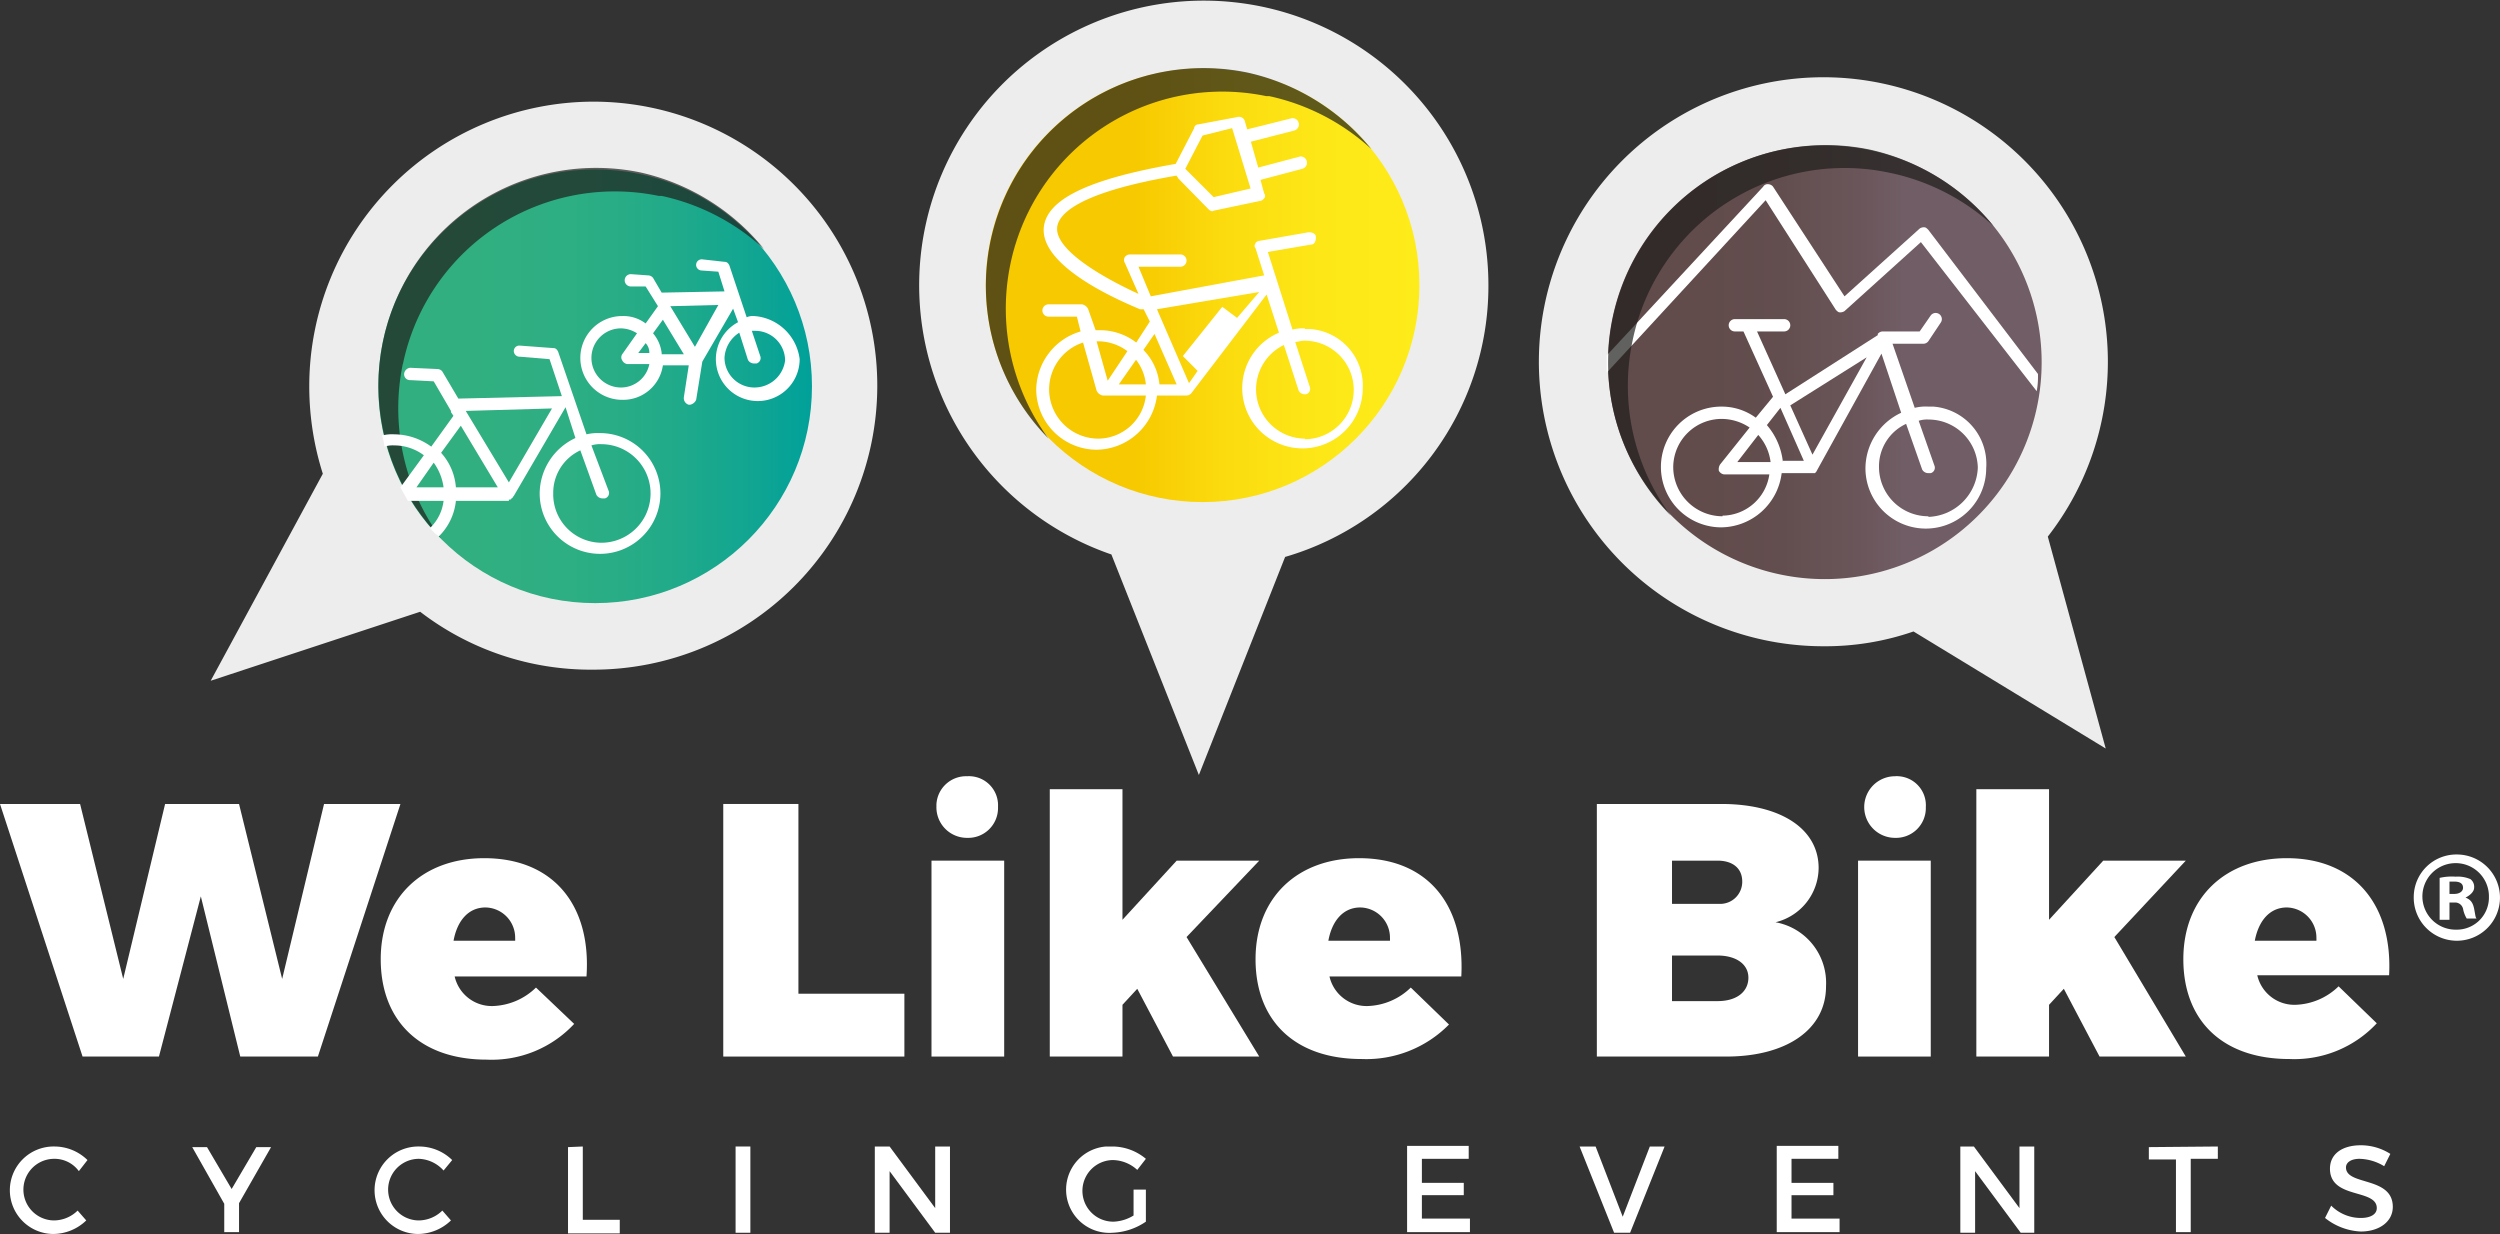 <svg xmlns="http://www.w3.org/2000/svg" xmlns:xlink="http://www.w3.org/1999/xlink" viewBox="0 0 202.9 100.15"><rect x="0" y="0" width="202.9" height="100.15" fill="#333333" stroke="none"/><defs><style>.cls-1{fill:#fff;}.cls-2{fill:#ededed;}.cls-3{fill:url(#Sfumatura_senza_nome);}.cls-4{fill:none;}.cls-5{fill:url(#Sfumatura_senza_nome_2);}.cls-6{fill:url(#Sfumatura_senza_nome_3);}.cls-7{fill:#1e1e1c;opacity:0.7;isolation:isolate;}</style><linearGradient id="Sfumatura_senza_nome" x1="138.27" y1="719.35" x2="163.33" y2="719.35" gradientTransform="translate(0 -690)" gradientUnits="userSpaceOnUse"><stop offset="0" stop-color="#614b4b"/><stop offset="0.26" stop-color="#634e4f"/><stop offset="0.5" stop-color="#6a555a"/><stop offset="0.65" stop-color="#715d65"/><stop offset="1" stop-color="#715d65"/></linearGradient><linearGradient id="Sfumatura_senza_nome_2" x1="80" y1="713.15" x2="115.16" y2="713.15" gradientTransform="translate(0 -690)" gradientUnits="userSpaceOnUse"><stop offset="0" stop-color="#f7c900"/><stop offset="0.35" stop-color="#f7c900"/><stop offset="0.35" stop-color="#f7ca00"/><stop offset="0.56" stop-color="#fbdc0f"/><stop offset="0.77" stop-color="#fde717"/><stop offset="1" stop-color="#feeb1a"/></linearGradient><linearGradient id="Sfumatura_senza_nome_3" x1="30.62" y1="721.35" x2="65.88" y2="721.35" gradientTransform="translate(0 -690)" gradientUnits="userSpaceOnUse"><stop offset="0" stop-color="#31af81"/><stop offset="0.21" stop-color="#31af81"/><stop offset="0.45" stop-color="#2dae83"/><stop offset="0.66" stop-color="#22ab89"/><stop offset="0.87" stop-color="#10a592"/><stop offset="1" stop-color="#00a19a"/></linearGradient></defs><g id="Livello_2" data-name="Livello 2"><g id="logobiancaeng"><g id="Livello_2-2" data-name="Livello 2"><g id="Livello_1-2" data-name="Livello 1-2"><g id="Logo_fumetti" data-name="Logo fumetti"><polygon class="cls-1" points="32.5 65.25 26.3 65.25 22.9 79.45 19.4 65.25 13.4 65.25 10 79.45 6.5 65.25 0 65.25 6.7 85.75 12.9 85.75 16.3 72.75 19.5 85.75 25.8 85.75 32.5 65.25"/><path class="cls-1" d="M43.5,80.15a5.24,5.24,0,0,1-3.5,1.5,3.09,3.09,0,0,1-3.1-2.4H47.6c.4-5.8-2.7-9.6-8.3-9.6-5,0-8.4,3.2-8.4,8.2S34.1,86,39.5,86a9.15,9.15,0,0,0,7.1-2.9Zm-4.1-6.5a2.45,2.45,0,0,1,2.41,2.49,1.48,1.48,0,0,1,0,.21h-5C37.1,74.75,38,73.65,39.4,73.65Z"/><polygon class="cls-1" points="73.4 80.65 64.8 80.65 64.8 65.25 58.7 65.25 58.7 85.75 73.4 85.75 73.4 80.65"/><path class="cls-1" d="M78.5,68A2.42,2.42,0,0,0,81,65.61v-.16A2.36,2.36,0,0,0,78.79,63a1.41,1.41,0,0,0-.29,0A2.41,2.41,0,0,0,76,65.29v.16A2.48,2.48,0,0,0,78.46,68Z"/><rect class="cls-1" x="75.6" y="69.85" width="5.9" height="15.9"/><polygon class="cls-1" points="102.2 69.85 95.5 69.85 91.1 74.65 91.1 64.05 85.2 64.05 85.2 85.75 91.1 85.75 91.1 81.55 92.3 80.25 95.2 85.75 102.2 85.75 96.3 76.05 102.2 69.85"/><path class="cls-1" d="M117.6,83.15l-3.1-3a5.24,5.24,0,0,1-3.5,1.5,3.09,3.09,0,0,1-3.1-2.4h10.7c.3-5.8-2.7-9.6-8.3-9.6-5,0-8.4,3.2-8.4,8.2s3.2,8.1,8.6,8.1A9.42,9.42,0,0,0,117.6,83.15Zm-7.2-9.5a2.45,2.45,0,0,1,2.41,2.49,1.48,1.48,0,0,1,0,.21h-5C108.1,74.75,109,73.65,110.4,73.65Z"/><path class="cls-1" d="M144.1,74.85a4.57,4.57,0,0,0,3.5-4.4c0-3.2-3.1-5.2-7.9-5.2H129.6v20.5h10.5c4.9,0,8.1-2.2,8.1-5.7A5,5,0,0,0,144.1,74.85Zm-8.4-5h3.7c1.2,0,2,.6,2,1.7a1.79,1.79,0,0,1-1.77,1.81H135.7Zm3.7,11.4h-3.7v-3.7h3.7c1.5,0,2.5.7,2.5,1.8s-.9,1.9-2.5,1.9Z"/><rect class="cls-1" x="150.8" y="69.85" width="5.9" height="15.9"/><path class="cls-1" d="M153.8,68a2.42,2.42,0,0,0,2.5-2.34v-.16a2.36,2.36,0,0,0-2.21-2.5,1.41,1.41,0,0,0-.29,0,2.5,2.5,0,0,0,0,5Z"/><polygon class="cls-1" points="177.4 69.85 170.7 69.85 166.3 74.65 166.3 64.05 160.4 64.05 160.4 85.75 166.3 85.75 166.3 81.55 167.5 80.25 170.4 85.75 177.4 85.75 171.6 76.05 177.4 69.85"/><path class="cls-1" d="M185.6,69.65c-5,0-8.4,3.2-8.4,8.2s3.2,8.1,8.6,8.1a9.15,9.15,0,0,0,7.1-2.9l-3.1-3a5.24,5.24,0,0,1-3.5,1.5,3.09,3.09,0,0,1-3.1-2.4h10.7C194.2,73.45,191.1,69.65,185.6,69.65Zm-2.6,6.7c.3-1.6,1.2-2.7,2.6-2.7A2.45,2.45,0,0,1,188,76.14a1.48,1.48,0,0,1,0,.21Z"/><path class="cls-1" d="M200.1,72.85h0c.4-.2.7-.5.7-.8a.78.78,0,0,0-.3-.7,2.6,2.6,0,0,0-1.2-.2,4.37,4.37,0,0,0-1.3.1v3.4h.8v-1.4h.4a.66.66,0,0,1,.7.5,2.36,2.36,0,0,0,.3.8h.8c-.1-.1-.1-.3-.2-.8S200.5,73,200.1,72.85Zm-.9-.3h-.4v-1h.4c.5,0,.7.2.7.5s-.3.5-.7.5Z"/><path class="cls-1" d="M199.4,69.35a3.46,3.46,0,0,0-3.5,3.4,3.5,3.5,0,1,0,3.5-3.4Zm0,6.1a2.7,2.7,0,1,1,2.6-2.8v.1a2.61,2.61,0,0,1-2.52,2.7Z"/><path class="cls-2" d="M48.2,8.25a23.1,23.1,0,0,0-23.1,23.1,23.45,23.45,0,0,0,1.1,7.1l-9.1,16.8,17-5.6a22.7,22.7,0,0,0,14,4.7,23.05,23.05,0,1,0,.1-46.1"/><path class="cls-2" d="M120.8,23.15A23.1,23.1,0,1,0,90.2,45l7.1,17.9,7-17.7a22.9,22.9,0,0,0,16.5-22"/><path class="cls-2" d="M166.2,43.55a23.09,23.09,0,1,0-18.2,8.9,21.87,21.87,0,0,0,7.3-1.2l15.6,9.5Z"/><path class="cls-3" d="M165.7,29.35A17.6,17.6,0,1,0,148.1,47,17.6,17.6,0,0,0,165.7,29.35Z"/><path class="cls-4" d="M79.9,23.15A17.6,17.6,0,1,0,97.5,5.55h0a17.64,17.64,0,0,0-17.6,17.6"/><circle class="cls-5" cx="97.6" cy="23.15" r="17.6"/><circle class="cls-6" cx="48.3" cy="31.35" r="17.6"/><path class="cls-1" d="M4.4,94.05a2.5,2.5,0,0,0,0,5,2.76,2.76,0,0,0,1.9-.8l.7.8a3.88,3.88,0,0,1-2.7,1.1,3.55,3.55,0,0,1,.1-7.1,3.84,3.84,0,0,1,2.7,1.1l-.7.9A2.44,2.44,0,0,0,4.4,94.05Z"/><path class="cls-1" d="M19.4,97.65V100H18.2v-2.3l-2.6-4.6h1.2l2,3.4,2-3.4H22Z"/><path class="cls-1" d="M34,94.05a2.5,2.5,0,0,0,0,5,2.76,2.76,0,0,0,1.9-.8l.7.8a3.88,3.88,0,0,1-2.7,1.1,3.55,3.55,0,1,1,.1-7.1,3.84,3.84,0,0,1,2.7,1.1L36,95A2.82,2.82,0,0,0,34,94.05Z"/><path class="cls-1" d="M47.3,93.05V99h3v1.1H46.1v-7Z"/><path class="cls-1" d="M60.9,93.05v7H59.7v-7Z"/><path class="cls-1" d="M72.2,93.05l3.7,5v-5h1.2v7H75.9l-3.7-5v5H71v-7Z"/><path class="cls-1" d="M92,96.55h1v2.6a5.12,5.12,0,0,1-2.7.9,3.51,3.51,0,0,1-.53-7h.53a4.25,4.25,0,0,1,2.7,1l-.7.9a3,3,0,0,0-2-.8,2.5,2.5,0,0,0,.1,5,3.35,3.35,0,0,0,1.6-.5Z"/><path class="cls-1" d="M119.2,93.05v1h-3.8V96h3.4v1h-3.4v1.9h3.9V100h-5.1V93h5Z"/><path class="cls-1" d="M129.5,93.05l2.2,5.7,2.2-5.7h1.2l-2.8,7H131l-2.8-7Z"/><path class="cls-1" d="M149.2,93.05v1h-3.8V96h3.4v1h-3.4v1.9h3.9V100h-5.1V93h5Z"/><path class="cls-1" d="M160.2,93.05l3.7,5v-5h1.2v7H164l-3.7-5v5h-1.2v-7Z"/><path class="cls-1" d="M180,93.05v1h-2.2V100h-1.2v-5.9h-2.2v-1Z"/><path class="cls-1" d="M191.5,94.05c-.7,0-1.1.3-1.1.7,0,1.5,3.8.7,3.8,3.2,0,1.2-1.1,2-2.6,2a5,5,0,0,1-2.9-1.1l.5-1a3.39,3.39,0,0,0,2.4,1c.8,0,1.3-.3,1.3-.8,0-1.6-3.8-.7-3.8-3.2,0-1.2,1-1.9,2.5-1.9a4.45,4.45,0,0,1,2.4.7l-.5,1A4,4,0,0,0,191.5,94.05Z"/></g><g id="Bici_marrone_ombra" data-name="Bici marrone ombra"><path class="cls-1" d="M156.5,33a3.7,3.7,0,0,0-1.1.1l-1.8-5.2h2.5a.52.52,0,0,0,.4-.2l1-1.5a.5.5,0,1,0-.8-.6h0l-.9,1.3h-3a.52.52,0,0,0-.4.2v.1L144.9,32l-2.3-5.1h2.2a.5.5,0,0,0,.5-.5.5.5,0,0,0-.5-.5h-4a.5.5,0,0,0-.5.5.5.5,0,0,0,.5.5h.7l2.4,5.3-1.4,1.7a4.68,4.68,0,0,0-2.8-.9,4.9,4.9,0,1,0,0,9.8h0a5,5,0,0,0,4.9-4.4h2.7l.1-.1h0l5.3-9.6,1.6,4.8a5,5,0,0,0-2.9,4.5,4.9,4.9,0,1,0,9.8,0,4.66,4.66,0,0,0-4.29-5Zm-16.7,8.9a4,4,0,0,1-4-4,3.93,3.93,0,0,1,4-3.9h0a4.1,4.1,0,0,1,2.2.7l-2.4,3a.74.74,0,0,0-.1.5.56.56,0,0,0,.4.3h3.7A3.89,3.89,0,0,1,139.8,41.85Zm1.2-4.4,1.7-2.2a4,4,0,0,1,1,2.2Zm3.7,0a5.47,5.47,0,0,0-1.3-3l1.1-1.4,1.9,4.3h-1.7Zm2.4-.6-1.8-4,6.2-3.9Zm9.4,5a4,4,0,0,1-4-4,3.8,3.8,0,0,1,2.2-3.5l1.3,3.7a.56.56,0,0,0,.5.3h.2a.46.46,0,0,0,.32-.55s0,0,0,0l-1.3-3.7a2.18,2.18,0,0,1,.8-.1,4,4,0,0,1,4,3.9,4.16,4.16,0,0,1-4,4Z"/><path class="cls-1" d="M156.5,18.65c-.1-.1-.2-.2-.3-.2a.58.58,0,0,0-.4.1l-6.1,5.5-5.8-8.9a.52.52,0,0,0-.4-.2.41.41,0,0,0-.4.2l-12.7,13.7v1.4l12.9-14,5.7,8.9c.1.1.2.2.3.2a.63.63,0,0,0,.4-.1l6.2-5.6,9.4,12.1a6.56,6.56,0,0,0,.1-1.4Z"/><path class="cls-7" d="M132.5,27.65A17.56,17.56,0,0,1,153.26,14l.24.05a17.82,17.82,0,0,1,8.3,4.3,18,18,0,0,0-10-6.2,17.67,17.67,0,0,0-16.2,29.7,17.68,17.68,0,0,1-3.1-14.2"/></g><g id="Bici_gialla_ombra" data-name="Bici gialla ombra"><path class="cls-1" d="M105.9,26.65a3.37,3.37,0,0,0-1,.1l-2-6.3,3.5-.6c.3,0,.4-.3.4-.6s-.3-.4-.6-.4l-4,.7c-.1,0-.3.1-.3.2a.3.3,0,0,0,0,.4l.7,2.2-9.2,1.7-1-2.4h3.4a.5.5,0,0,0,.5-.5.5.5,0,0,0-.5-.5H91.7a.52.52,0,0,0-.4.2.45.45,0,0,0,0,.5l1.1,2.5c-2.2-1-6.8-3.4-6.6-5.4.1-1,1.5-2.8,9.7-4.2,0,.1.1.1.1.2L98.1,17c.1.1.3.2.4.1l3.8-.8c.1,0,.2-.1.3-.2a.3.3,0,0,0,0-.4l-.3-1.1,3.4-.9a.51.51,0,0,0-.18-1h0l-3.4.9-.6-2.1,3.5-.9a.51.51,0,0,0-.2-1l-3.6.9-.2-.7a.49.49,0,0,0-.6-.3l-3.2.6a.32.32,0,0,0-.3.3l-1.5,2.9c-6.9,1.2-10.4,2.8-10.7,5.1-.4,3.4,6.9,6.3,7.8,6.7h.3l.5,1-1.1,1.7a4.83,4.83,0,0,0-2.9-1h-.4l-.6-1.7a.68.68,0,0,0-.5-.4H85.1a.5.5,0,0,0-.5.5.5.5,0,0,0,.5.5h2.3l.3,1.2a5,5,0,0,0-3.6,4.7,4.92,4.92,0,0,0,4.9,4.9,5,5,0,0,0,4.9-4.4h2.4a.52.52,0,0,0,.4-.2l6.1-8,1,3.1a4.89,4.89,0,1,0,6.8,4.5,4.59,4.59,0,0,0-4.37-4.8h-.33M97.6,11l2.4-.6,1.5,4.9-3,.7-2.3-2.3Zm-8.5,16.7a4,4,0,0,1,2.4.8l-1.6,2.4-.9-3.2h.1m0,7.9a4,4,0,0,1-1.2-7.8l1.1,3.9a.68.68,0,0,0,.5.4H93a3.91,3.91,0,0,1-3.9,3.5m1.7-4.4,1.4-2a3.86,3.86,0,0,1,.8,2Zm3.3,0a4.6,4.6,0,0,0-1.3-2.8l.9-1.3,1.8,4.1Zm6.3-5.4-1.2-.9-3.2,4,1.2,1.2-.7,1-2.6-6,8.3-1.4Zm5.5,9.8a4,4,0,0,1-1.7-7.6l1.2,3.7a.56.56,0,0,0,.5.3h.1a.46.46,0,0,0,.32-.55s0,0,0,0l-1.2-3.7c.2,0,.5-.1.7-.1a4,4,0,0,1,.1,8h0"/><path class="cls-7" d="M82,21.45A17.56,17.56,0,0,1,102.76,7.8l.24,0a17.82,17.82,0,0,1,8.3,4.3,18,18,0,0,0-10-6.2,17.67,17.67,0,0,0-16.2,29.7A17.77,17.77,0,0,1,82,21.45"/><path class="cls-7" d="M32.7,29.55A17.56,17.56,0,0,1,53.46,15.9l.24,0a17.82,17.82,0,0,1,8.3,4.3,18,18,0,0,0-10-6.2,17.67,17.67,0,0,0-16.2,29.7,17.77,17.77,0,0,1-3.1-14.2"/></g><g id="Bici_verde_ombra" data-name="Bici verde ombra"><path class="cls-1" d="M41.3,40.55c.1,0,.2,0,.2-.1h0c.1,0,.1-.1.2-.2h0l4.2-7.2h0l.8,2.5a5,5,0,0,0-2.9,4.5,4.9,4.9,0,1,0,4.9-4.9,4.07,4.07,0,0,0-1.1.1l-2.3-6.7c-.1-.2-.2-.3-.4-.3l-2.7-.2a.45.45,0,0,0-.5.4.47.47,0,0,0,.44.5h.06l2.4.2,1,3-8.4.2-1.3-2.2a.52.52,0,0,0-.4-.2l-2.2-.1a.54.54,0,0,0-.5.5.47.47,0,0,0,.44.5h.06l1.9.1,1.4,2.4v.1h0l.2.3L35,36.25a5.14,5.14,0,0,0-3-1,3.07,3.07,0,0,0-1,.1,3.09,3.09,0,0,1,.2.9,2.18,2.18,0,0,1,.8-.1,4,4,0,0,1,2.4.8l-1.9,2.6c.2.4.4.7.6,1.1H36a3.63,3.63,0,0,1-1.1,2.2,4.63,4.63,0,0,0,.7.7,4.71,4.71,0,0,0,1.4-2.9h4.3Zm7.1-.4a.56.56,0,0,0,.5.3h.2a.46.46,0,0,0,.32-.55s0,0,0,0L48,36.15a2.18,2.18,0,0,1,.8-.1,4,4,0,0,1,0,8,3.93,3.93,0,0,1-3.9-4v0a3.8,3.8,0,0,1,2.2-3.5Zm-3.6-7-3.5,6-3.5-5.8Zm-7.4,1.4,3,5H37a4.7,4.7,0,0,0-1.2-2.8Zm-3.6,5,1.4-2a4.43,4.43,0,0,1,.8,2Z"/><path class="cls-1" d="M61.2,25.65a1.23,1.23,0,0,0-.6.1l-1.4-4.2c-.1-.2-.2-.3-.4-.3l-1.8-.2a.45.45,0,1,0-.1.9l1.4.1.5,1.6-5.1.1-.7-1.2a.52.52,0,0,0-.4-.2l-1.4-.1a.5.5,0,0,0-.5.5.5.5,0,0,0,.5.5h1.2l1,1.6-1,1.4a3,3,0,0,0-1.9-.6,3.4,3.4,0,1,0,0,6.8,3.26,3.26,0,0,0,3.3-2.8h2.1l-.4,2.6a.56.56,0,0,0,.4.6H56a.68.68,0,0,0,.5-.4l.5-3.1,2.5-4.3.4,1.1a3.4,3.4,0,1,0,5,3A4,4,0,0,0,61.2,25.65Zm-10.8,5.8a2.4,2.4,0,1,1,0-4.8,2.51,2.51,0,0,1,1.3.4l-1.2,1.7a.45.45,0,0,0,0,.5.56.56,0,0,0,.4.3h1.8A2.35,2.35,0,0,1,50.4,31.45Zm1.4-2.8.6-.8a1.12,1.12,0,0,1,.3.8Zm1.9,0a3,3,0,0,0-.7-1.6l.8-1.1,1.7,2.8H53.7Zm2.7-.5-2-3.3,3.9-.1Zm4.8,3.3a2.43,2.43,0,0,1-2.4-2.4A2.58,2.58,0,0,1,60,27l.7,2.2a.56.56,0,0,0,.5.3h.2a.46.46,0,0,0,.32-.55s0,0,0,0l-.7-2.1h.3a2.43,2.43,0,0,1,2.4,2.4A2.51,2.51,0,0,1,61.2,31.45Z"/></g></g></g></g></g></svg>